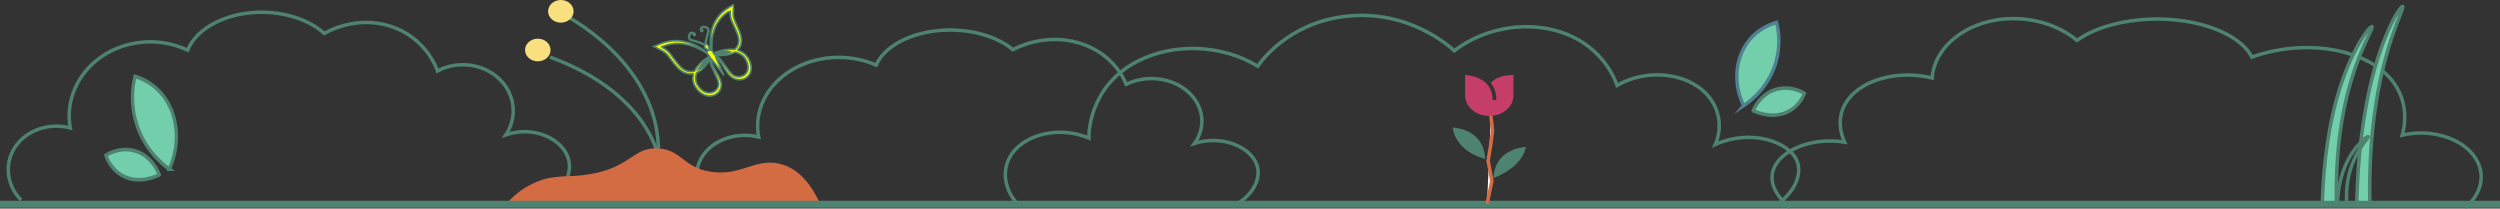 <svg xmlns:inkscape="http://www.inkscape.org/namespaces/inkscape" xmlns:sodipodi="http://sodipodi.sourceforge.net/DTD/sodipodi-0.dtd" xmlns="http://www.w3.org/2000/svg" xmlns:svg="http://www.w3.org/2000/svg" id="Layer_1" viewBox="0 0 715.397 59.682" sodipodi:docname="CTL_Divider_scaled_90-80%_filled_rose.svg" inkscape:version="1.3.2 (091e20e, 2023-11-25, custom)" width="715.397" height="59.682"><rect x="0" y="0" width="715.397" height="59.682" fill="#333333" stroke="none"/><defs id="defs1"><style id="style1">      .cls-1 {        stroke: #48bf91;      }      .cls-1, .cls-2, .cls-3 {        stroke-miterlimit: 10;      }      .cls-1, .cls-3 {        fill: none;      }      .cls-2 {        fill: #fff;        stroke-width: 2px;      }      .cls-2, .cls-3 {        stroke: #48bf91;      }      .cls-4 {        fill: #d46c43;      }      .cls-5 {        fill: #f9e07f;      }    </style></defs><path class="cls-3" d="M 6.047,57.264 C 1.61,52.783 1.157,46.123 4.822,41.375 8.17,37.039 14.331,35.09 20.096,36.606 18.696,28.733 22.235,20.789 29.247,16.077 c 7.1,-4.77 16.609,-5.441 24.456,-1.725 2.266,-5.708 9.557,-9.965 18.334,-10.73 7.99,-0.693 16.005,1.616 20.775,5.96 0.938,-0.556 9.135,-5.239 18.947,-2.071 10.018,3.233 13.119,11.863 13.437,12.793 5.701,-3.031 12.976,-2.129 17.579,2.179 4.596,4.301 5.414,10.968 1.972,16.098 8.221,-2.778 16.355,1.313 17.921,6.905 1.129,4.026 -1.153,8.818 -5.701,11.769" id="path1" style="stroke:#4e8271;stroke-width:1;stroke-opacity:1;stroke-dasharray:none"></path><path class="cls-3" d="m 705.4,59.404 c 5.519,-4.462 6.132,-11.131 1.567,-15.95 -4.279,-4.52 -12.24,-6.493 -19.556,-4.784 0.429,-1.464 2.887,-10.44 -4.692,-17.548 -8.033,-7.53 -24.058,-9.907 -38.326,-4.784 -2.895,-5.732 -12.232,-10.001 -23.461,-10.768 -10.228,-0.697 -20.487,1.622 -26.595,5.984 -5.893,-4.971 -14.856,-7.237 -23.231,-5.808 -10.061,1.716 -17.632,8.478 -18.22,16.576 -8.868,-2.19 -18.34,-0.006 -23.135,5.088 -5.48,5.814 -2.219,12.6 -1.893,13.256 -9.623,-1.511 -18.419,2.406 -20.376,7.823 -2.076,5.75 4.454,10.709 4.732,10.92" id="path2" style="stroke:#4e8271;stroke-width:1;stroke-opacity:1;stroke-dasharray:none"></path><path class="cls-1" d="m 291.391,58.604 c -4.215,-4.439 -4.883,-10.332 -1.758,-14.694 4.008,-5.587 13.719,-7.899 21.967,-4.406 -0.024,-0.634 -0.302,-14.591 13.815,-21.916 10.403,-5.396 24.186,-4.893 34.509,1.345 0.883,-1.296 8.653,-12.284 24.958,-14.246 18.412,-2.214 30.557,9.146 31.272,9.84 8.955,-6.883 21.649,-8.785 31.837,-4.876 10.984,4.215 14.244,13.339 14.738,14.793 7.754,-4.483 18.022,-3.843 24.107,1.082 4.875,3.952 6.434,10.152 4.016,15.81 10.077,-4.488 20.854,-0.918 23.295,4.532 1.742,3.892 -0.589,9.118 -5.718,12.726" id="path3" style="stroke:#4e8271;stroke-width:1;stroke-opacity:1;stroke-dasharray:none"></path><g id="g5" transform="matrix(0.577,0,0,0.603,134.945,0.392)" style="fill:#73ceab;fill-opacity:1;stroke-width:1.695;stroke-dasharray:none"><path class="cls-3" d="m 630.87,49.49 c -4.72,-9.27 -4.49,-20.15 0.75,-28.35 5.2,-8.13 13.33,-10.55 15.59,-11.14 0.88,3.48 1.79,9.18 0.43,15.86 -2.96,14.54 -14.31,22.08 -16.78,23.64 z" id="path4" style="fill:#73ceab;fill-opacity:1;stroke:#4e8291;stroke-opacity:1;stroke-width:1.695;stroke-dasharray:none"></path><path class="cls-3" d="m 635.64,51.88 c 0.23,-0.6 3.55,-8.69 12.65,-10.42 6.35,-1.21 11.45,1.44 12.71,2.14 -0.58,1.49 -2.48,5.74 -7.39,8.39 -8.26,4.45 -17.33,0.2 -17.96,-0.1 z" id="path5" style="fill:#73ceab;fill-opacity:1;stroke:#4e8271;stroke-opacity:1;stroke-width:1.695;stroke-dasharray:none"></path></g><path class="cls-3" d="m 188.265,44.048 c -1.09,-3.573 -3.757,-9.888 -10.928,-16.264 -7.028,-6.254 -15.178,-9.712 -19.97,-11.428" id="path6" style="stroke:#4e8271;stroke-width:1;stroke-opacity:1;stroke-dasharray:none"></path><path class="cls-3" d="M 188.407,43.851 C 188.51,39.424 187.833,31.453 181.899,22.5 176.084,13.719 167.879,8.012 162.924,5.031" id="path7" style="stroke:#4e8271;stroke-width:1;stroke-opacity:1;stroke-dasharray:none"></path><ellipse class="cls-5" cx="153.898" cy="14.308" rx="3.649" ry="3.24" id="ellipse7" style="stroke-width:1;stroke-dasharray:none"></ellipse><ellipse class="cls-5" cx="160.49" cy="3.24" rx="3.649" ry="3.24" id="ellipse8" style="stroke-width:1;stroke-dasharray:none"></ellipse><path class="cls-3" d="m 203.043,58.312 c -4.439,-4.15 -4.892,-10.305 -1.225,-14.701 3.349,-4.01 9.514,-5.813 15.281,-4.407 -1.4,-7.28 2.14,-14.628 9.156,-18.985 7.104,-4.413 16.618,-5.035 24.469,-1.59 2.267,-5.281 9.562,-9.218 18.344,-9.924 7.995,-0.638 16.013,1.49 20.786,5.511 0.939,-0.515 9.14,-4.844 18.956,-1.915 10.023,2.991 13.126,10.977 13.444,11.833 5.704,-2.806 12.982,-1.971 17.588,2.016 4.598,3.982 5.417,10.142 1.973,14.886 8.225,-2.571 16.363,1.215 17.93,6.384 1.13,3.719 -1.153,8.154 -5.704,10.881" id="path8" style="stroke:#4e8271;stroke-width:1;stroke-opacity:1;stroke-dasharray:none"></path><path class="cls-4" d="m 144.836,58.451 c 1.598,-1.912 4.34,-4.6 8.68,-6.392 5.668,-2.352 8.855,-1.024 15.906,-2.328 11.208,-2.064 11.74,-7.608 18.799,-7.264 6.892,0.336 7.138,5.448 15.182,6.68 8.601,1.32 12.567,-3.864 19.522,-2.328 3.442,0.76 7.861,3.232 11.566,11.048" id="path9" style="fill:#d46c43;fill-opacity:1;stroke-width:0.797"></path><g id="g11" transform="matrix(0.603,0,0,0.671,9.537,-9.031)" style="fill:#73ceab;fill-opacity:1;stroke-width:1.572;stroke-dasharray:none"><path class="cls-3" d="M 64.53,85.61 C 69.25,76.31 69.02,65.4 63.78,57.17 58.58,49.02 50.45,46.59 48.19,46 c -0.88,3.49 -1.79,9.21 -0.43,15.9 2.96,14.58 14.31,22.15 16.78,23.71 z" id="path10" style="fill:#73ceab;fill-opacity:1;stroke:#4e8271;stroke-opacity:1;stroke-width:1.572;stroke-dasharray:none"></path><path class="cls-3" d="M 59.76,88 C 59.53,87.39 56.21,79.29 47.11,77.55 40.76,76.34 35.66,78.99 34.4,79.69 c 0.58,1.5 2.48,5.76 7.39,8.42 8.26,4.46 17.33,0.2 17.96,-0.1 z" id="path11" style="fill:#73ceab;fill-opacity:1;stroke:#4e8271;stroke-opacity:1;stroke-width:1.572;stroke-dasharray:none"></path></g><path class="cls-3" d="m 664.524,58.851 c 0.183,-7.312 0.946,-18.984 4.086,-30.4 4.006,-14.552 9.92,-21.592 10.214,-20.8 0.31,0.848 -6.001,9.904 -8.847,28 -1.391,8.84 -1.526,17.104 -1.359,23.2" id="path12" style="fill:#73ceab;fill-opacity:1;stroke:#4e8271;stroke-width:1;stroke-opacity:1;stroke-dasharray:none"></path><path class="cls-3" d="m 674.38,58.908 c 0.168,-8.147 0.87,-21.135 3.773,-33.849 3.702,-16.195 9.166,-24.042 9.438,-23.155 0.287,0.94 -5.544,11.028 -8.177,31.176 -1.284,9.841 -1.412,19.042 -1.26,25.829" id="path13" style="fill:#73ceab;fill-opacity:1;stroke:#4e8271;stroke-width:1;stroke-opacity:1;stroke-dasharray:none"></path><path class="cls-3" d="m 668.872,59.107 c 0.024,-2.808 0.366,-7.304 2.297,-11.76 2.464,-5.68 6.303,-8.528 6.51,-8.232 0.215,0.32 -3.863,3.944 -5.509,10.96 -0.803,3.424 -0.779,6.6 -0.588,8.936" id="path14" style="stroke:#4e8271;stroke-width:1;stroke-opacity:1;stroke-dasharray:none"></path><line class="cls-2" x1="0" y1="58.451" x2="715.397" y2="58.451" id="line14" style="stroke:#4e8271;stroke-opacity:1;stroke-width:2;stroke-dasharray:none"></line><path style="fill:#ffff00;stroke:#4e8271;stroke-width:0.5;stroke-dasharray:none" d="m 205.242,26.762 c 0.602,-0.488 1.048,-1.266 1.148,-2.002 0.068,-0.5 0.036,-1.024 -0.088,-1.444 -0.205,-0.691 -0.852,-1.991 -1.721,-3.46 -0.608,-1.027 -0.895,-1.634 -1.046,-2.211 -0.073,-0.28 -0.154,-0.901 -0.119,-0.919 0.011,-0.006 0.114,0.115 0.228,0.269 0.115,0.154 0.424,0.553 0.687,0.887 0.263,0.334 0.77,0.977 1.125,1.428 0.746,0.946 1.43,1.848 1.529,2.016 0.133,0.223 0.077,0.064 -0.176,-0.507 -0.14,-0.316 -0.517,-1.186 -0.837,-1.934 -0.533,-1.245 -0.969,-2.214 -1.161,-2.58 -0.042,-0.079 -0.065,-0.152 -0.051,-0.161 0.041,-0.027 0.533,0.416 0.778,0.701 0.31,0.361 0.696,0.932 1.168,1.725 0.872,1.465 1.732,2.684 2.23,3.159 0.406,0.388 0.921,0.698 1.468,0.885 0.436,0.149 0.736,0.2 1.204,0.204 1.183,0.012 2.239,-0.558 2.858,-1.543 0.607,-0.966 0.665,-2.247 0.162,-3.595 -0.411,-1.102 -0.998,-1.899 -1.867,-2.532 -0.414,-0.302 -1.128,-0.664 -1.48,-0.75 -0.085,-0.021 -0.159,-0.052 -0.163,-0.069 -0.004,-0.017 0.08,-0.132 0.188,-0.256 0.412,-0.474 0.642,-0.948 0.783,-1.613 0.29,-1.367 -0.06,-2.756 -1.433,-5.688 -0.452,-0.965 -0.548,-1.204 -0.663,-1.649 -0.168,-0.653 -0.182,-1.076 -0.088,-2.77 0.033,-0.598 0.045,-1.085 0.027,-1.083 -0.018,0.002 -0.382,0.228 -0.809,0.502 -0.427,0.274 -0.862,0.552 -0.967,0.617 -1.928,1.211 -3.391,3.03 -4.182,5.201 -0.687,1.885 -0.879,4.262 -0.515,6.365 0.037,0.213 0.065,0.395 0.063,0.405 -0.003,0.01 -0.037,0.008 -0.077,-0.004 -0.041,-0.012 -0.142,-0.024 -0.224,-0.026 -0.139,-0.004 -0.156,-0.014 -0.22,-0.121 -0.05,-0.084 -0.079,-0.219 -0.103,-0.475 -0.027,-0.284 -0.054,-0.397 -0.128,-0.545 -0.125,-0.25 -0.316,-0.429 -0.542,-0.51 -0.094,-0.034 -0.177,-0.071 -0.184,-0.083 -0.016,-0.028 0.055,-0.615 0.137,-1.12 0.076,-0.468 0.306,-1.391 0.484,-1.934 0.194,-0.593 0.231,-0.808 0.178,-1.017 -0.131,-0.516 -0.69,-0.912 -1.332,-0.942 -0.728,-0.035 -1.097,0.367 -0.991,1.08 0.026,0.174 0.04,0.207 0.115,0.269 0.111,0.093 0.226,0.111 0.337,0.054 0.117,-0.06 0.165,-0.261 0.091,-0.385 -0.057,-0.096 -0.233,-0.196 -0.292,-0.165 -0.115,0.059 -0.074,-0.227 0.057,-0.404 0.178,-0.24 0.706,-0.318 1.118,-0.165 0.291,0.108 0.476,0.25 0.602,0.462 0.145,0.244 0.147,0.419 0.009,0.854 -0.358,1.131 -0.633,2.364 -0.709,3.188 -0.017,0.183 -0.044,0.34 -0.059,0.348 -0.016,0.008 -0.151,-0.048 -0.301,-0.124 -0.58,-0.294 -2.286,-0.875 -3.286,-1.12 -0.213,-0.052 -0.433,-0.12 -0.487,-0.15 -0.362,-0.198 -0.519,-0.594 -0.421,-1.058 0.083,-0.393 0.366,-0.718 0.67,-0.771 0.208,-0.036 0.588,0.081 0.467,0.143 -0.061,0.031 -0.061,0.223 -0.002,0.324 0.112,0.189 0.36,0.235 0.471,0.087 0.13,-0.174 0.059,-0.344 -0.226,-0.544 -0.523,-0.365 -1.071,-0.272 -1.396,0.238 -0.262,0.411 -0.284,0.974 -0.054,1.362 0.169,0.285 0.4,0.432 0.842,0.535 1.057,0.245 2.397,0.697 3.276,1.104 l 0.286,0.133 -0.022,0.152 c -0.039,0.272 0.053,0.553 0.25,0.769 0.066,0.072 0.24,0.201 0.387,0.286 0.182,0.106 0.296,0.194 0.355,0.274 0.097,0.131 0.096,0.133 -0.102,0.282 -0.116,0.087 -0.18,0.194 -0.193,0.321 -0.008,0.075 -0.017,0.071 -0.204,-0.084 -0.762,-0.631 -2.021,-1.418 -3.033,-1.895 -2.4,-1.132 -4.766,-1.548 -7.119,-1.253 -1.054,0.132 -1.897,0.362 -3.04,0.827 -0.918,0.374 -1.58,0.639 -1.694,0.677 l -0.108,0.037 0.904,0.468 c 1.621,0.838 2.158,1.173 2.672,1.664 0.292,0.279 0.492,0.526 1.121,1.383 1.61,2.195 2.537,3.16 3.643,3.795 0.834,0.479 1.805,0.688 2.677,0.577 0.151,-0.019 0.283,-0.033 0.293,-0.03 0.01,0.003 -0.015,0.173 -0.055,0.379 -0.156,0.798 -0.13,1.402 0.094,2.168 0.131,0.449 0.234,0.68 0.503,1.129 0.69,1.152 1.728,2.058 2.798,2.443 0.795,0.286 1.588,0.316 2.365,0.087 0.338,-0.099 0.876,-0.375 1.124,-0.576 z m -1.764,-0.241 c -1.309,0.211 -2.576,-0.422 -3.589,-1.793 -0.806,-1.09 -1.026,-2.372 -0.621,-3.612 l 0.085,-0.259 0.395,-0.223 c 0.937,-0.529 1.731,-1.263 2.509,-2.319 0.27,-0.367 0.692,-1.041 0.839,-1.339 0.043,-0.088 0.084,-0.158 0.091,-0.155 0.007,0.002 0.011,0.124 0.01,0.27 -0.009,0.902 0.203,1.535 1.188,3.545 0.74,1.511 1.076,2.326 1.196,2.902 0.185,0.886 -0.112,1.758 -0.81,2.377 -0.29,0.257 -0.9,0.543 -1.292,0.606 z m 8.761,-4.702 c -0.579,0.183 -1.157,0.182 -1.734,-0.005 -0.705,-0.228 -1.116,-0.555 -1.867,-1.487 -0.365,-0.453 -0.723,-0.938 -1.257,-1.699 -0.971,-1.386 -1.426,-1.917 -2.035,-2.375 -0.184,-0.138 -0.416,-0.295 -0.516,-0.348 -0.1,-0.053 -0.181,-0.103 -0.179,-0.11 0.002,-0.007 0.15,1.23e-4 0.33,0.017 0.18,0.016 0.581,0.034 0.89,0.039 1.654,0.027 3.085,-0.245 4.142,-0.787 l 0.307,-0.157 0.182,0.043 c 0.908,0.214 1.751,0.679 2.297,1.267 0.654,0.704 1.133,1.743 1.239,2.689 0.154,1.375 -0.552,2.52 -1.799,2.914 z M 200.01,19.571 c 0.468,-0.726 1.132,-1.511 1.892,-2.236 0.451,-0.43 1.104,-1.014 1.175,-1.051 0.018,-0.009 0.055,0.022 0.085,0.071 0.047,0.079 0.04,0.107 -0.069,0.282 -0.728,1.165 -2.158,2.61 -3.048,3.081 l -0.199,0.105 z m -1.635,0.843 c -1.298,0.241 -2.585,-0.24 -3.714,-1.387 -0.521,-0.53 -1.269,-1.465 -2.106,-2.635 -0.293,-0.41 -0.652,-0.891 -0.798,-1.07 -0.573,-0.703 -1.223,-1.218 -2.168,-1.72 -0.136,-0.072 -0.253,-0.14 -0.259,-0.151 -0.034,-0.057 1.093,-0.464 1.79,-0.646 2.14,-0.56 4.376,-0.469 6.745,0.275 1.394,0.438 2.958,1.208 4.266,2.099 0.326,0.222 0.385,0.275 0.512,0.455 0.079,0.112 0.191,0.269 0.249,0.348 l 0.106,0.144 -0.198,0.127 c -1.156,0.743 -1.889,1.323 -2.601,2.055 -0.536,0.551 -1.079,1.284 -1.323,1.785 -0.056,0.115 -0.126,0.222 -0.154,0.238 -0.029,0.016 -0.185,0.053 -0.347,0.083 z m 10.339,-5.455 c -1.045,0.397 -2.583,0.652 -3.964,0.656 l -0.287,8.09e-4 -0.071,-0.12 c -0.065,-0.109 -0.065,-0.122 -0.003,-0.136 0.038,-0.009 0.233,-0.056 0.434,-0.104 1.275,-0.307 2.481,-0.486 3.454,-0.511 0.431,-0.011 0.851,-0.002 0.864,0.019 0.013,0.022 -0.084,0.066 -0.425,0.196 z m 1.188,-0.834 c -1.479,-0.166 -3.561,0.213 -5.402,0.983 l -0.272,0.114 -0.171,-0.289 c -0.094,-0.159 -0.205,-0.318 -0.246,-0.354 -0.067,-0.059 -0.078,-0.12 -0.109,-0.571 -0.203,-3.005 0.478,-5.823 1.907,-7.894 0.555,-0.804 1.181,-1.481 1.944,-2.103 0.455,-0.371 1.363,-0.985 1.39,-0.94 0.008,0.013 0.008,0.147 4e-5,0.298 -0.045,0.918 0.066,1.702 0.347,2.451 0.112,0.297 0.185,0.458 0.828,1.808 0.313,0.658 0.61,1.352 0.856,2.001 0.688,1.816 0.54,3.189 -0.458,4.23 -0.256,0.267 -0.329,0.299 -0.614,0.267 z" id="path7-6" inkscape:transform-center-x="6.0184336" inkscape:transform-center-y="-5.7089121"></path><path d="m 419.25,21.444 v 5.861 c 0,3.245 3.105,5.884 6.921,5.884 3.815,0 6.921,-2.639 6.921,-5.884 v -5.876 c -5.065,0.137 -6.387,2.19 -6.442,2.28 l -0.185,-0.08 c 1.028,1.163 1.735,2.757 1.735,4.944 h -1.074 c 0,-6.084 -6.005,-6.993 -7.875,-7.129 z" id="path3-7" style="fill:#c53d69;fill-opacity:1;stroke-width:1"></path><path d="m 415.694,36.459 c 0.189,1.628 1.418,6.848 9.319,9.04 -0.351,-7.755 -7.244,-8.878 -9.319,-9.04 z" id="path2-2" style="fill:#4e8271;fill-opacity:1;stroke-width:1"></path><path d="m 436.633,42.027 c -2.082,0.165 -8.905,1.29 -9.301,8.95 7.741,-3.066 9.073,-7.483 9.301,-8.95 z" id="path1-6" style="display:inline;fill:#4e8271;fill-opacity:1;stroke-width:1"></path><path style="fill:#ffffff;stroke:#d46c43;stroke-width:1;stroke-dasharray:none;stroke-opacity:1" d="m 426.625,33.154 0.485,4.073 -0.425,3.609 -0.849,5.156 1.092,5.826 -1.395,6.497" id="path4-2"></path></svg>